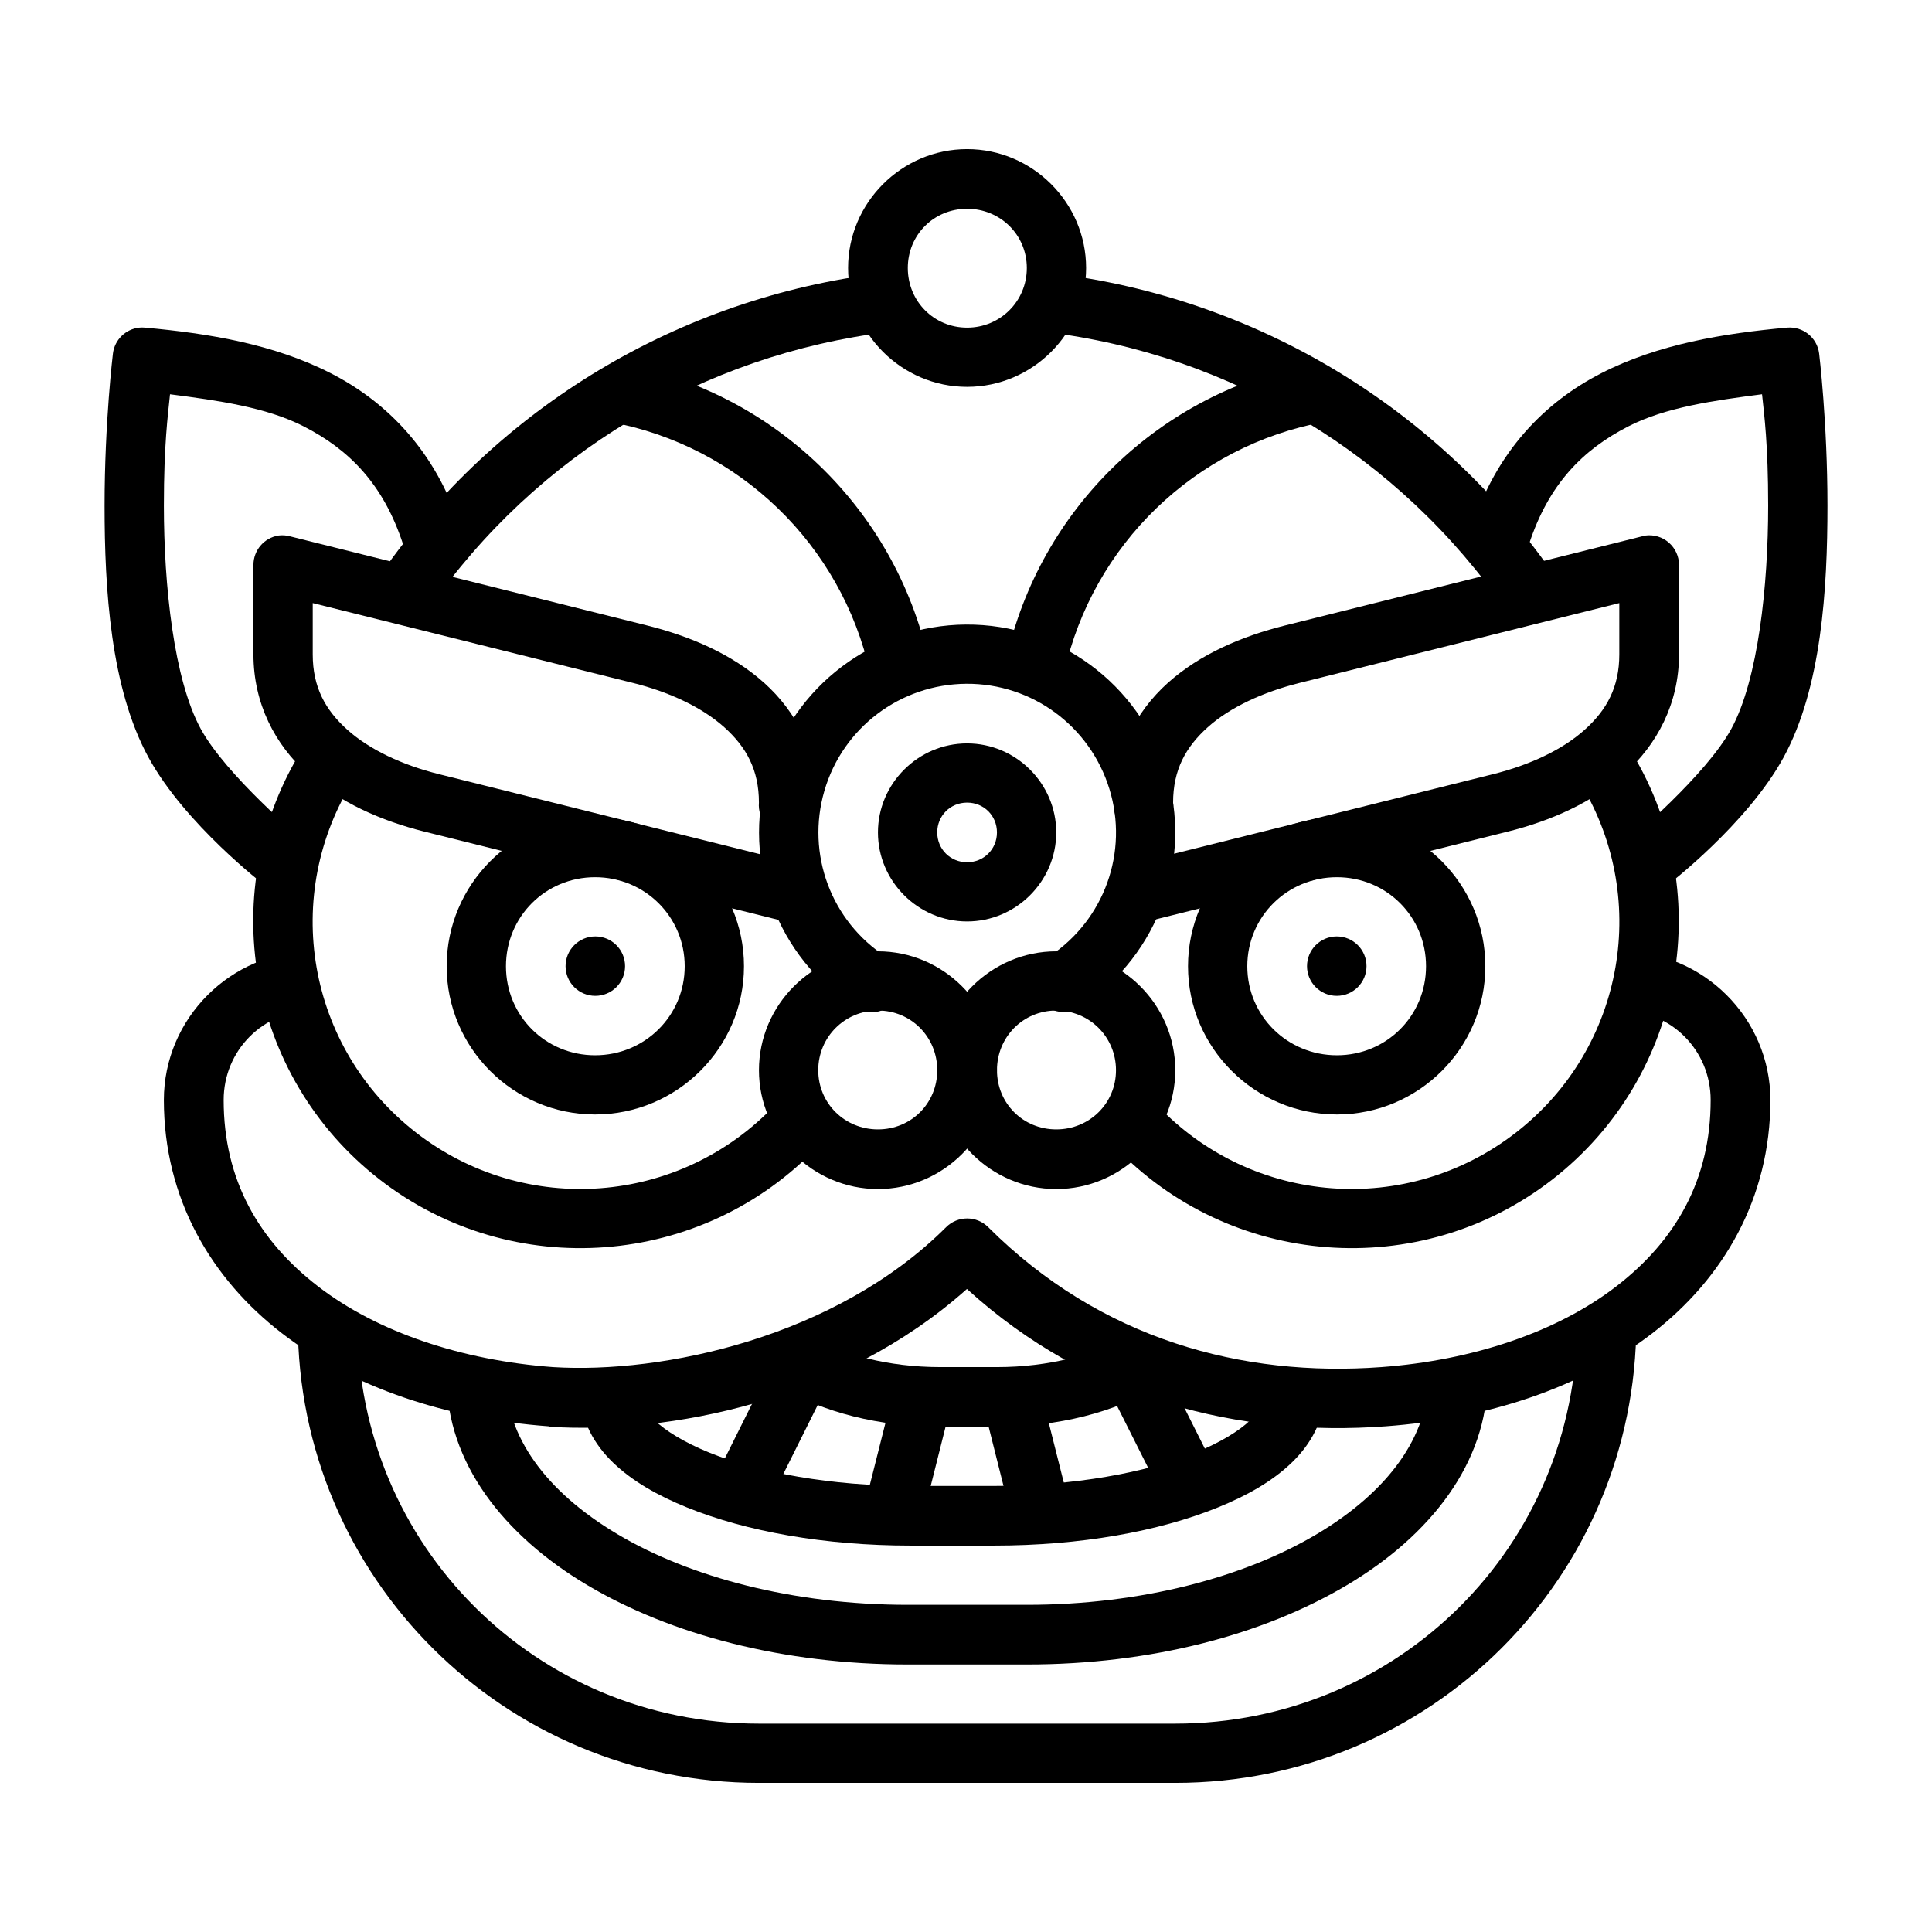 <?xml version="1.0" encoding="UTF-8"?>
<!-- Uploaded to: ICON Repo, www.svgrepo.com, Generator: ICON Repo Mixer Tools -->
<svg fill="#000000" width="800px" height="800px" version="1.1" viewBox="144 144 512 512" xmlns="http://www.w3.org/2000/svg">
 <g>
  <path d="m226.88 396.11c-21.676 0-39.453 17.758-39.453 39.402 0 26.035 12.469 47.324 31.309 61.836s43.887 22.664 70.645 24.641c0.039 0.039 0.059 0.059 0.117 0.117 31.703 2.012 77.258-6.617 110.75-36.512 32.484 29.562 72.422 39.238 110.97 36.395 26.758-1.977 51.809-10.129 70.645-24.641 18.836-14.512 31.309-35.801 31.309-61.836 0-21.648-17.777-39.402-39.453-39.402v15.691c13.152 0 23.625 10.574 23.625 23.711 0 21.199-9.312 37.297-25.023 49.398-15.707 12.102-38.016 19.594-62.266 21.387-36.848 2.719-74.363-7.32-104.16-37.078-3.082-3.09-8.09-3.09-11.172 0-29.277 29.238-75.148 38.895-104.16 37.078-24.25-1.793-46.559-9.285-62.266-21.387-15.711-12.102-25.023-28.199-25.023-49.398 0-13.137 10.473-23.711 23.629-23.711z"/>
  <path d="m423.92 396.11c-17.32 0-31.539 14.199-31.539 31.5 0 17.297 14.219 31.5 31.539 31.5s31.539-14.199 31.539-31.5-14.219-31.5-31.539-31.5zm0 15.691c8.801 0 15.828 7.019 15.828 15.809 0 8.789-7.027 15.691-15.828 15.691s-15.711-6.902-15.711-15.691c0-8.789 6.91-15.809 15.711-15.809z"/>
  <path d="m400.29 341.01c-12.969 0-23.625 10.645-23.625 23.594s10.656 23.594 23.625 23.594 23.625-10.645 23.625-23.594-10.66-23.594-23.625-23.594zm0 15.691c4.445 0 7.914 3.465 7.914 7.902s-3.469 7.902-7.914 7.902c-4.445 0-7.914-3.465-7.914-7.902s3.469-7.902 7.914-7.902z"/>
  <path d="m376.67 396.11c-17.324 0-31.539 14.199-31.539 31.5 0 17.297 14.219 31.5 31.539 31.5 17.32 0 31.539-14.199 31.539-31.5s-14.219-31.5-31.539-31.5zm0 15.691c8.801 0 15.711 7.019 15.711 15.809 0 8.789-6.91 15.691-15.711 15.691s-15.828-6.902-15.828-15.691c0-8.789 7.027-15.809 15.828-15.809z"/>
  <path d="m230.95 338.11c-2.621 0.102-5.019 1.496-6.402 3.719-23.883 37.605-15.16 87.359 20.02 114.72 35.18 27.363 85.613 23.504 116.27-8.832 1.438-1.523 2.211-3.559 2.148-5.652-0.066-2.094-0.961-4.078-2.488-5.516-1.531-1.434-3.57-2.203-5.668-2.133-2.098 0.066-4.082 0.961-5.516 2.492-25.168 26.547-66.207 29.668-95.086 7.207-28.883-22.465-35.902-62.926-16.293-93.801 1.637-2.477 1.742-5.668 0.266-8.246s-4.277-4.109-7.25-3.957z"/>
  <path d="m217.8 285.92c-3.828 0.613-6.641 3.918-6.633 7.789v23.711c0 13.074 5.766 23.957 14.316 31.613 8.547 7.656 19.516 12.484 30.957 15.344l94.621 23.594c2.082 0.695 4.359 0.492 6.285-0.559 1.926-1.051 3.328-2.859 3.863-4.984 0.535-2.129 0.16-4.379-1.039-6.219-1.195-1.836-3.106-3.094-5.269-3.465l-94.621-23.594c-9.672-2.414-18.324-6.469-24.207-11.738-5.879-5.273-9.195-11.328-9.195-19.992v-13.598l84.844 21.156c9.676 2.414 18.324 6.469 24.207 11.738 5.879 5.273 9.195 11.328 9.195 19.992v-0.004c-0.188 2.195 0.559 4.367 2.051 5.992 1.492 1.621 3.598 2.547 5.805 2.547s4.312-0.926 5.805-2.547c1.492-1.625 2.238-3.797 2.051-5.992 0-13.074-5.766-24.074-14.316-31.73-8.547-7.656-19.629-12.371-31.074-15.227l-94.504-23.594c-1.02-0.293-2.09-0.371-3.141-0.238z"/>
  <path d="m301.71 360.66c-21.676 0-39.34 17.754-39.34 39.402 0 21.645 17.664 39.285 39.34 39.285 21.676 0 39.453-17.641 39.453-39.285 0-21.648-17.781-39.402-39.453-39.402zm0 15.809c13.156 0 23.742 10.457 23.742 23.594 0 13.137-10.586 23.594-23.742 23.594s-23.625-10.457-23.625-23.594c0-13.137 10.473-23.594 23.625-23.594z"/>
  <path d="m569.05 338.11c2.621 0.102 5.023 1.496 6.402 3.719 23.883 37.605 15.16 87.359-20.02 114.72-35.18 27.363-85.496 23.504-116.15-8.832h0.004c-1.625-1.469-2.562-3.551-2.586-5.742-0.023-2.188 0.867-4.289 2.457-5.797s3.738-2.285 5.926-2.144c2.188 0.137 4.219 1.18 5.606 2.875 25.168 26.547 66.203 29.668 95.086 7.207 28.883-22.465 35.902-62.926 16.293-93.801h0.004c-1.641-2.477-1.742-5.664-0.27-8.246 1.477-2.578 4.281-4.109 7.25-3.957z"/>
  <path d="m579.99 285.92c-0.312 0.062-0.621 0.141-0.926 0.238l-94.504 23.594c-11.445 2.856-22.531 7.57-31.074 15.227s-14.316 18.656-14.316 31.73h-0.004c-0.184 2.195 0.562 4.371 2.055 5.992 1.492 1.621 3.598 2.543 5.805 2.543 2.203 0 4.309-0.922 5.801-2.543 1.496-1.621 2.238-3.797 2.055-5.992 0-8.664 3.312-14.719 9.195-19.992 5.879-5.273 14.648-9.324 24.324-11.738l84.73-21.156v13.598c0 8.664-3.312 14.719-9.195 19.992-5.879 5.273-14.535 9.324-24.207 11.738l-94.621 23.594-0.004 0.008c-2.16 0.375-4.07 1.633-5.266 3.469-1.191 1.836-1.566 4.09-1.031 6.211 0.535 2.125 1.934 3.93 3.859 4.984 1.926 1.051 4.199 1.254 6.281 0.562l94.621-23.594c11.445-2.856 22.414-7.688 30.957-15.344 8.543-7.656 14.434-18.539 14.434-31.613v-23.715c-0.004-2.273-0.992-4.434-2.711-5.926-1.715-1.492-3.996-2.172-6.25-1.859z"/>
  <path d="m498.29 360.66c21.676 0 39.34 17.754 39.34 39.402 0 21.645-17.664 39.285-39.34 39.285-21.676 0-39.453-17.641-39.453-39.285 0-21.648 17.781-39.402 39.453-39.402zm0 15.809c-13.152 0-23.742 10.457-23.742 23.594 0 13.137 10.59 23.594 23.742 23.594 13.156 0 23.625-10.457 23.625-23.594 0-13.137-10.473-23.594-23.625-23.594z"/>
  <path d="m309.65 400.04c0 4.348-3.531 7.871-7.887 7.871-4.352 0-7.883-3.523-7.883-7.871s3.531-7.875 7.883-7.875c4.356 0 7.887 3.527 7.887 7.875"/>
  <path d="m506.14 400.04c0 4.348-3.527 7.871-7.883 7.871-4.356 0-7.883-3.523-7.883-7.871s3.527-7.875 7.883-7.875c4.356 0 7.883 3.527 7.883 7.875"/>
  <path d="m222.92 494.55c0 67.469 54.648 121.93 122.2 121.93h110.33c67.559 0 122.2-54.461 122.2-121.93h-15.711c0 59.016-47.398 106.23-106.49 106.23h-110.33c-59.094 0-106.38-47.219-106.38-106.23z"/>
  <path d="m262.38 509.2c0 22.367 15.062 41.68 37.242 54.863 22.184 13.18 52.039 21.039 84.961 21.039h31.539c32.922 0 62.664-7.856 84.844-21.039 22.184-13.18 37.242-32.496 37.242-54.863h-15.715c0 15.266-10.422 30.004-29.562 41.379-19.141 11.375-46.41 18.715-76.816 18.715h-31.539c-30.402 0-57.789-7.34-76.93-18.715s-29.562-26.113-29.562-41.379z"/>
  <path d="m358.75 498.04-8.031 13.484c11.348 6.746 26.164 10.578 42.48 10.578h15.016c16.316 0 31.133-3.84 42.48-10.578l-8.031-13.484c-8.305 4.934-20.652 8.254-34.449 8.254h-15.016c-13.801 0-26.145-3.312-34.449-8.254z"/>
  <path d="m297.88 513.38c0 7.074 3.559 13.383 8.613 18.25 5.059 4.863 11.703 8.672 19.555 11.855 15.699 6.367 36.43 10.113 59.355 10.113h21.996c22.926 0 43.656-3.742 59.355-10.113 7.852-3.184 14.496-6.992 19.551-11.855 5.059-4.863 8.613-11.172 8.613-18.25h-15.828c0 1.875-0.738 4.106-3.727 6.973-2.988 2.867-8 5.945-14.547 8.602-13.098 5.312-32.211 8.836-53.422 8.836h-21.996c-21.207 0-40.32-3.523-53.422-8.836-6.551-2.652-11.562-5.731-14.547-8.602-2.988-2.867-3.844-5.098-3.844-6.973z"/>
  <path d="m422.87 216.41-1.855 15.574c49.508 5.926 93.969 32.879 122.2 73.922l13.035-8.949c-30.801-44.766-79.379-74.082-133.38-80.547z"/>
  <path d="m180.91 230.82c-3.637 0.391-6.531 3.231-6.981 6.859 0 0-2.215 18.164-2.215 40.332 0 22.172 1.582 48.309 11.641 66.719 9.688 17.734 30.727 33.824 30.727 33.824l9.895-12.203s-20.039-16.852-26.77-29.176c-7.144-13.082-9.777-38.031-9.777-59.164 0-16.215 1.055-23.91 1.625-29.523 12.758 1.652 25.512 3.434 35.383 8.484 12.113 6.195 21.191 15.324 26.418 31.383l15.012-4.879c-6.434-19.758-19.125-32.844-34.219-40.566-15.094-7.719-32.359-10.555-49.23-12.086-0.504-0.051-1.008-0.051-1.512 0z"/>
  <path d="m400.29 183.52c-17.32 0-31.539 14.199-31.539 31.5 0 17.297 14.219 31.5 31.539 31.5 17.32 0 31.539-14.199 31.539-31.5 0-17.297-14.219-31.5-31.539-31.5zm0 15.809c8.801 0 15.828 6.902 15.828 15.691 0 8.789-7.027 15.809-15.828 15.809s-15.711-7.019-15.711-15.809c0-8.789 6.91-15.691 15.711-15.691z"/>
  <path d="m377.6 216.41c-53.566 6.477-101.89 35.484-132.68 79.734l12.918 8.949c28.23-40.57 72.512-67.172 121.62-73.109z"/>
  <path d="m617.59 230.82c-16.871 1.535-34.137 4.367-49.23 12.086s-27.785 20.805-34.219 40.566l15.016 4.879c5.223-16.059 14.305-25.184 26.418-31.383 9.871-5.051 22.625-6.832 35.383-8.484 0.594 5.609 1.625 13.309 1.625 29.523 0 21.129-2.637 46.082-9.777 59.164-6.731 12.324-26.77 29.176-26.77 29.176l9.895 12.203s21.039-16.09 30.727-33.824c10.055-18.41 11.637-44.547 11.637-66.719 0-22.168-2.207-40.332-2.207-40.332-0.531-4.191-4.281-7.219-8.496-6.856z"/>
  <path d="m399.95 309.51c-24.352 0.18-45.805 16.398-52.605 39.75-6.801 23.352 2.59 48.406 23.043 61.602v0.004c1.758 1.227 3.945 1.684 6.047 1.27 2.106-0.418 3.949-1.676 5.106-3.481 1.16-1.805 1.527-4 1.027-6.086-0.5-2.082-1.832-3.871-3.684-4.953-14.66-9.457-21.285-27.316-16.41-44.051 4.875-16.738 20.141-28.23 37.594-28.359 17.453-0.117 32.816 11.234 37.941 27.895 5.125 16.66-1.309 34.605-15.828 44.285v-0.004c-1.969 1.047-3.402 2.875-3.945 5.035-0.539 2.16-0.141 4.445 1.098 6.297 1.242 1.848 3.207 3.09 5.414 3.41 2.203 0.32 4.441-0.305 6.16-1.723 20.254-13.504 29.266-38.703 22.113-61.949-7.152-23.25-28.719-39.121-53.07-38.938z"/>
  <path d="m308.58 240.36-2.91 15.457c34.254 6.324 61.359 32.52 68.898 66.484l15.48-3.488c-8.902-40.094-41.031-70.992-81.469-78.457z"/>
  <path d="m492 240.36 2.91 15.457c-34.258 6.324-61.359 32.52-68.898 66.484l-15.363-3.488c8.902-40.094 40.918-70.992 81.355-78.457z"/>
  <path d="m349.9 502.8-15.711 31.5 14.082 6.973 15.711-31.5z"/>
  <path d="m380.86 512.34-7.914 31.383 15.246 3.832 7.914-31.5z"/>
  <path d="m450.69 502.8-14.082 6.973 15.828 31.5 14.082-6.973z"/>
  <path d="m419.73 512.34-15.246 3.719 7.914 31.5 15.246-3.832z"/>
 </g>
</svg>